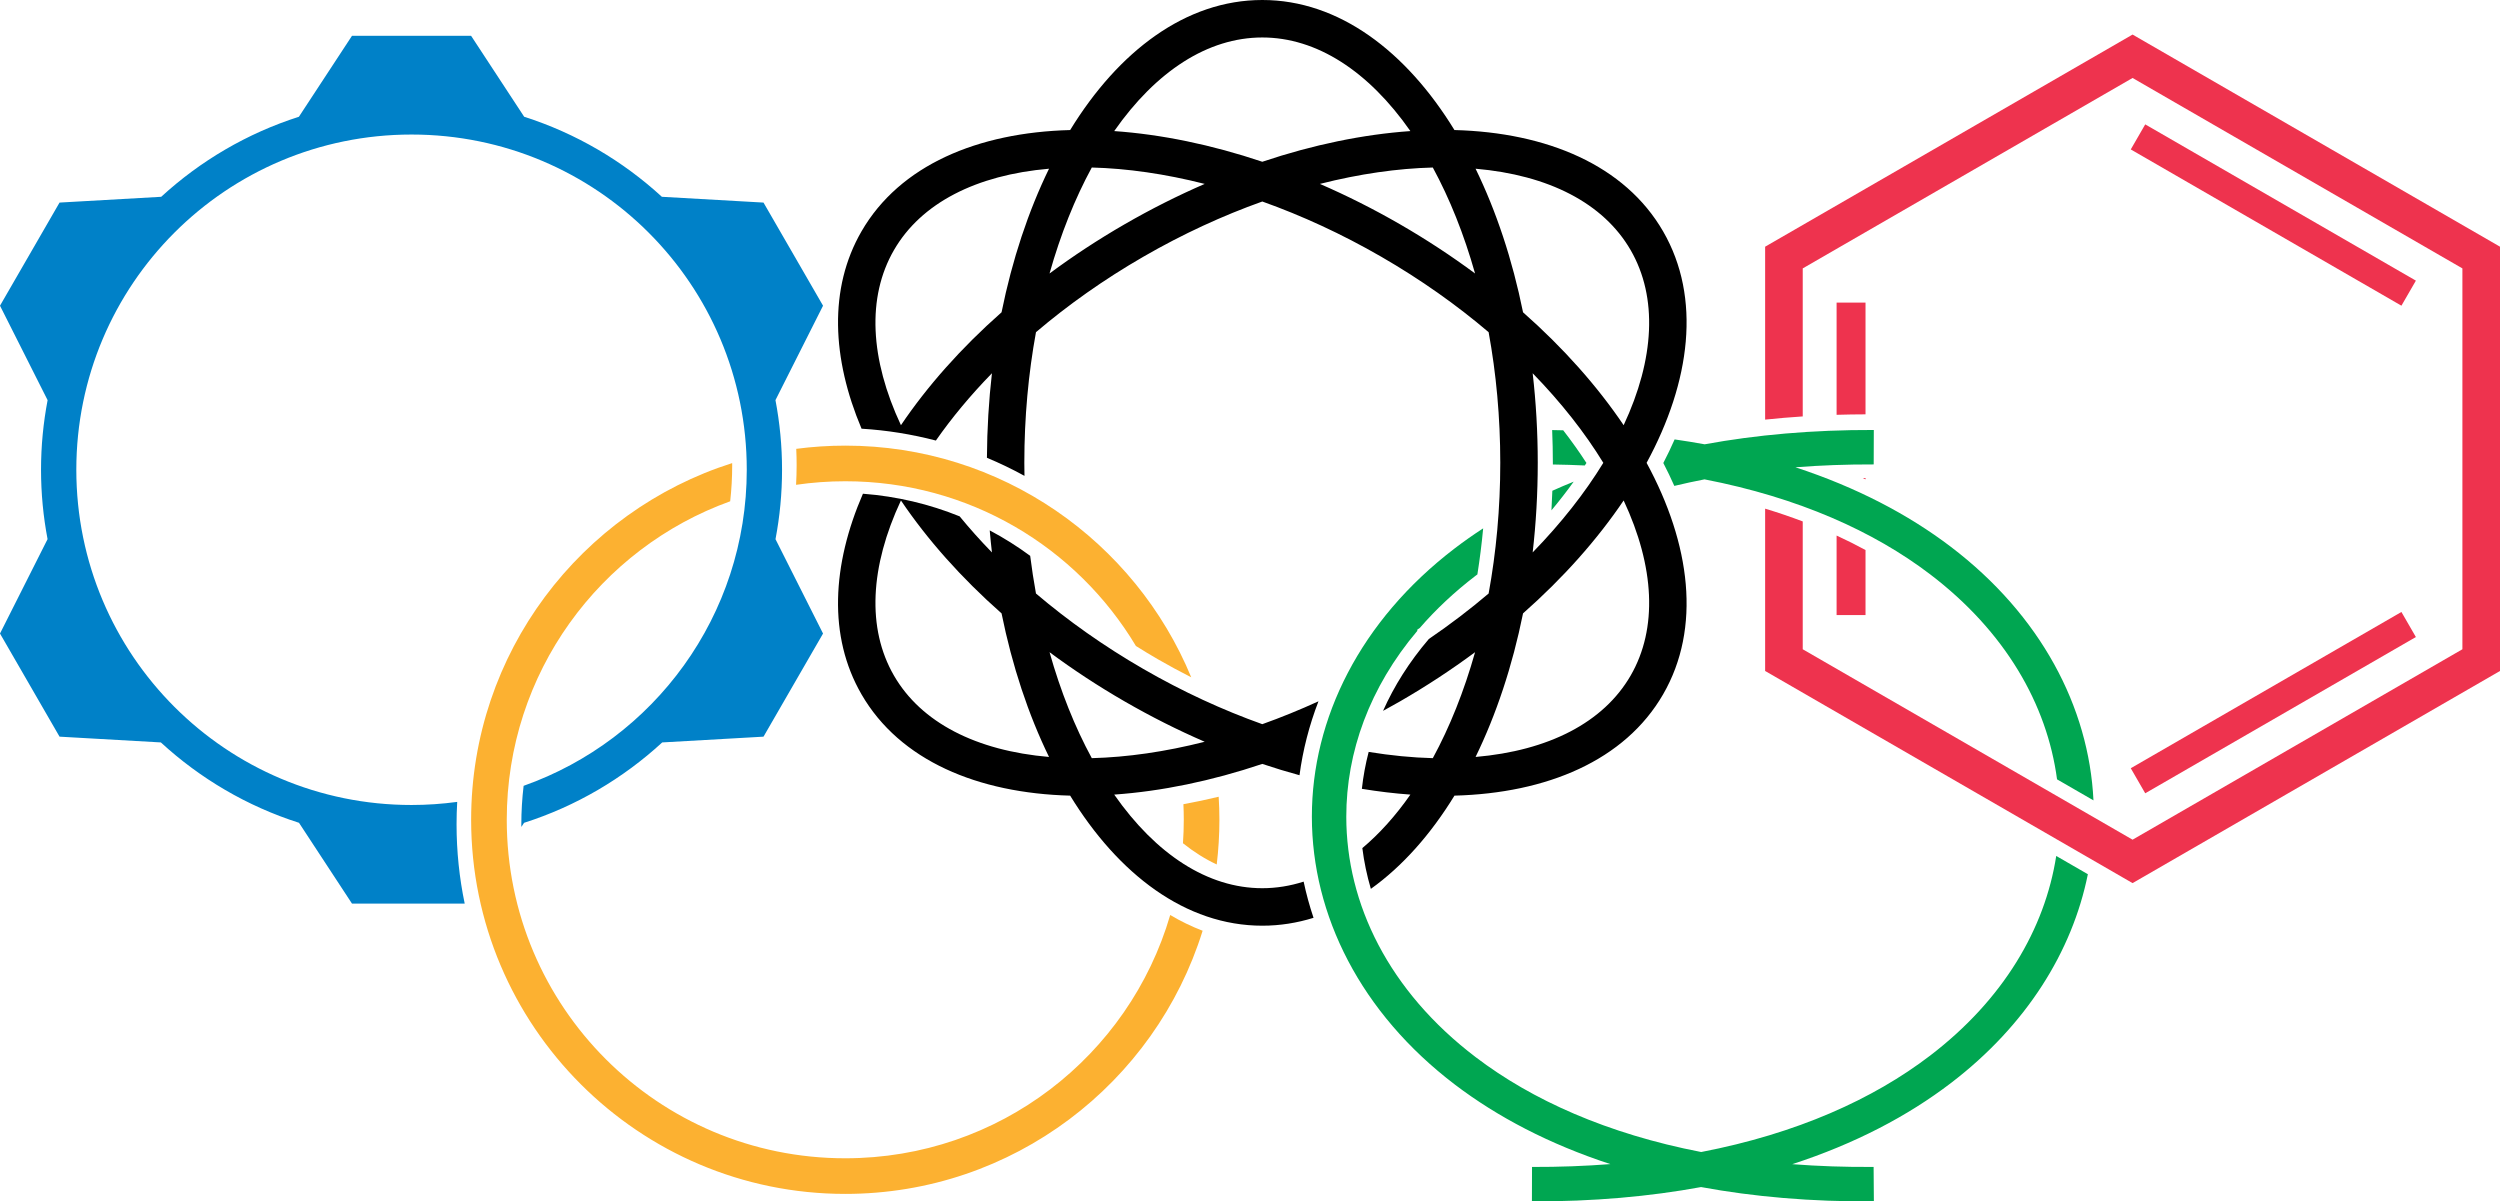 <?xml version="1.0" encoding="UTF-8" standalone="no"?>
<!-- Created with Inkscape (http://www.inkscape.org/) -->

<svg
   width="857.464mm"
   height="412.058mm"
   viewBox="0 0 857.464 412.058"
   version="1.1"
   id="svg21412"
   inkscape:version="1.2 (dc2aedaf03, 2022-05-15)"
   sodipodi:docname="notext.svg"
   xml:space="preserve"
   inkscape:export-filename="..\..\uvs-mailbild-BV.png"
   inkscape:export-xdpi="96"
   inkscape:export-ydpi="96"
   xmlns:inkscape="http://www.inkscape.org/namespaces/inkscape"
   xmlns:sodipodi="http://sodipodi.sourceforge.net/DTD/sodipodi-0.dtd"
   xmlns="http://www.w3.org/2000/svg"
   xmlns:svg="http://www.w3.org/2000/svg"><sodipodi:namedview
     id="namedview21414"
     pagecolor="#505050"
     bordercolor="#ffffff"
     borderopacity="1"
     inkscape:showpageshadow="0"
     inkscape:pageopacity="0"
     inkscape:pagecheckerboard="1"
     inkscape:deskcolor="#505050"
     inkscape:document-units="mm"
     showgrid="false"
     inkscape:zoom="0.25323116"
     inkscape:cx="1109.6581"
     inkscape:cy="1155.0711"
     inkscape:window-width="1920"
     inkscape:window-height="991"
     inkscape:window-x="-9"
     inkscape:window-y="-9"
     inkscape:window-maximized="1"
     inkscape:current-layer="layer1" /><defs
     id="defs21409"><rect
       x="4612.387"
       y="6128.788"
       width="852.976"
       height="1374.238"
       id="rect1786" /><rect
       x="-442.284"
       y="-1808.624"
       width="3743.615"
       height="1437.422"
       id="rect431" /><rect
       x="-2028.284"
       y="-2042.595"
       width="105.934"
       height="70.157"
       id="rect328" /><rect
       x="-1810.831"
       y="-1812.227"
       width="228.972"
       height="146.598"
       id="rect106" /><rect
       x="-1919.195"
       y="-2148.235"
       width="884.567"
       height="631.834"
       id="rect100" /><rect
       x="-147.994"
       y="-739.969"
       width="275.045"
       height="166.842"
       id="rect7325" /><rect
       x="-286.913"
       y="-725.31"
       width="319.025"
       height="158.465"
       id="rect7315" /><rect
       x="-216.406"
       y="-658.294"
       width="443.982"
       height="207.331"
       id="rect7309" /><rect
       x="-231.764"
       y="-667.369"
       width="385.343"
       height="216.406"
       id="rect7303" /><rect
       x="-303.667"
       y="-645.03"
       width="332.986"
       height="173.823"
       id="rect7293" /><rect
       x="-404.191"
       y="-711.348"
       width="220.595"
       height="159.861"
       id="rect7287" /><rect
       x="-292.223"
       y="-817.435"
       width="1283.412"
       height="718.711"
       id="rect7281" /><rect
       x="-35.541"
       y="-691.068"
       width="1216.28"
       height="473.875"
       id="rect7225" /><linearGradient
       id="linearGradient5686"
       inkscape:swatch="solid"><stop
         style="stop-color:#0000ff;stop-opacity:1;"
         offset="0"
         id="stop5684" /></linearGradient><clipPath
       clipPathUnits="userSpaceOnUse"
       id="clipPath755"><rect
         style="fill:#999999;stroke-width:0.1"
         id="rect757"
         width="350.018"
         height="162.993"
         x="-278.098"
         y="-19.675"
         transform="rotate(45)" /></clipPath><clipPath
       clipPathUnits="userSpaceOnUse"
       id="clipPath850"><rect
         style="display:inline;fill:#999999;stroke-width:0.1"
         id="rect852"
         width="350.018"
         height="162.993"
         x="-25.269"
         y="-92.184"
         transform="rotate(135)" /></clipPath><clipPath
       clipPathUnits="userSpaceOnUse"
       id="clipPath967"><rect
         style="display:inline;fill:#999999;stroke-width:0.1"
         id="rect969"
         width="350.018"
         height="162.993"
         x="-473.222"
         y="157.649"
         transform="rotate(45)" /></clipPath><clipPath
       clipPathUnits="userSpaceOnUse"
       id="clipPath1015"><rect
         style="display:inline;fill:#999999;stroke-width:0.157"
         id="rect1017"
         width="548.953"
         height="255.632"
         x="-401.46"
         y="-411.813"
         transform="rotate(135)" /></clipPath><clipPath
       clipPathUnits="userSpaceOnUse"
       id="clipPath850-6"><rect
         style="display:inline;fill:#999999;stroke-width:0.1"
         id="rect852-7"
         width="350.018"
         height="162.993"
         x="-25.269"
         y="-92.184"
         transform="rotate(135)" /></clipPath><clipPath
       clipPathUnits="userSpaceOnUse"
       id="clipPath1015-9"><rect
         style="display:inline;fill:#999999;stroke-width:0.157"
         id="rect1017-2"
         width="548.953"
         height="255.632"
         x="-401.46"
         y="-411.813"
         transform="rotate(135)" /></clipPath><clipPath
       clipPathUnits="userSpaceOnUse"
       id="clipPath967-3"><rect
         style="display:inline;fill:#999999;stroke-width:0.1"
         id="rect969-3"
         width="350.018"
         height="162.993"
         x="-473.222"
         y="157.649"
         transform="rotate(45)" /></clipPath><clipPath
       clipPathUnits="userSpaceOnUse"
       id="clipPath850-6-3"><rect
         style="display:inline;fill:#999999;stroke-width:0.1"
         id="rect852-7-8"
         width="350.018"
         height="162.993"
         x="-25.269"
         y="-92.184"
         transform="rotate(135)" /></clipPath><clipPath
       clipPathUnits="userSpaceOnUse"
       id="clipPath3638"><rect
         style="fill:#999999;stroke-width:0.1"
         id="rect3640"
         width="350.018"
         height="162.993"
         x="-278.098"
         y="-19.675"
         transform="rotate(45)" /></clipPath><clipPath
       clipPathUnits="userSpaceOnUse"
       id="clipPath3642"><rect
         style="fill:#999999;stroke-width:0.1"
         id="rect3644"
         width="350.018"
         height="162.993"
         x="-278.098"
         y="-19.675"
         transform="rotate(45)" /></clipPath><clipPath
       clipPathUnits="userSpaceOnUse"
       id="clipPath4465"><rect
         style="fill:#999999;stroke-width:0.1"
         id="rect4467"
         width="350.018"
         height="162.993"
         x="-278.098"
         y="-19.675"
         transform="rotate(45)" /></clipPath><clipPath
       clipPathUnits="userSpaceOnUse"
       id="clipPath4469"><rect
         style="fill:#999999;stroke-width:0.1"
         id="rect4471"
         width="350.018"
         height="162.993"
         x="-278.098"
         y="-19.675"
         transform="rotate(45)" /></clipPath><clipPath
       clipPathUnits="userSpaceOnUse"
       id="clipPath850-8"><rect
         style="display:inline;fill:#999999;stroke-width:0.1"
         id="rect852-9"
         width="350.018"
         height="162.993"
         x="-25.269"
         y="-92.184"
         transform="rotate(135)" /></clipPath><clipPath
       clipPathUnits="userSpaceOnUse"
       id="clipPath755-7"><rect
         style="fill:#999999;stroke-width:0.1"
         id="rect757-8"
         width="350.018"
         height="162.993"
         x="-278.098"
         y="-19.675"
         transform="rotate(45)" /></clipPath><clipPath
       clipPathUnits="userSpaceOnUse"
       id="clipPath1015-2"><rect
         style="display:inline;fill:#999999;stroke-width:0.157"
         id="rect1017-3"
         width="548.953"
         height="255.632"
         x="-401.46"
         y="-411.813"
         transform="rotate(135)" /></clipPath><clipPath
       clipPathUnits="userSpaceOnUse"
       id="clipPath967-7"><rect
         style="display:inline;fill:#999999;stroke-width:0.1"
         id="rect969-6"
         width="350.018"
         height="162.993"
         x="-473.222"
         y="157.649"
         transform="rotate(45)" /></clipPath><clipPath
       clipPathUnits="userSpaceOnUse"
       id="clipPath850-82"><rect
         style="display:inline;fill:#999999;stroke-width:0.1"
         id="rect852-77"
         width="350.018"
         height="162.993"
         x="-25.269"
         y="-92.184"
         transform="rotate(135)" /></clipPath><clipPath
       clipPathUnits="userSpaceOnUse"
       id="clipPath755-76"><rect
         style="fill:#999999;stroke-width:0.1"
         id="rect757-6"
         width="350.018"
         height="162.993"
         x="-278.098"
         y="-19.675"
         transform="rotate(45)" /></clipPath><clipPath
       clipPathUnits="userSpaceOnUse"
       id="clipPath1015-7"><rect
         style="display:inline;fill:#999999;stroke-width:0.157"
         id="rect1017-0"
         width="548.953"
         height="255.632"
         x="-401.46"
         y="-411.813"
         transform="rotate(135)" /></clipPath><clipPath
       clipPathUnits="userSpaceOnUse"
       id="clipPath967-1"><rect
         style="display:inline;fill:#999999;stroke-width:0.1"
         id="rect969-4"
         width="350.018"
         height="162.993"
         x="-473.222"
         y="157.649"
         transform="rotate(45)" /></clipPath><clipPath
       id="ccp0.5789936042867552"><rect
         x="-0.5"
         y="-0.5"
         width="29.462"
         height="14.5"
         id="rect4015" /></clipPath><clipPath
       id="ccp0.6587704403715304"><rect
         x="-0.5"
         y="-0.5"
         width="42.838"
         height="51.288"
         id="rect4020" /></clipPath><clipPath
       id="ccp0.5789936042867552-5"><rect
         x="-0.5"
         y="-0.5"
         width="29.462"
         height="14.5"
         id="rect4245" /></clipPath><clipPath
       id="ccp0.6587704403715304-0"><rect
         x="-0.5"
         y="-0.5"
         width="42.838"
         height="51.288"
         id="rect4250" /></clipPath><clipPath
       id="ccp0.5789936042867552-5-6"><rect
         x="-0.5"
         y="-0.5"
         width="29.462"
         height="14.5"
         id="rect4245-0" /></clipPath><clipPath
       id="ccp0.6587704403715304-0-3"><rect
         x="-0.5"
         y="-0.5"
         width="42.838"
         height="51.288"
         id="rect4250-6" /></clipPath><clipPath
       id="clipPath4314-2"><rect
         x="-0.5"
         y="-0.5"
         width="29.462"
         height="14.5"
         id="rect4312-5" /></clipPath><clipPath
       id="clipPath4319-0"><rect
         x="-0.5"
         y="-0.5"
         width="42.838"
         height="51.288"
         id="rect4317-7" /></clipPath><clipPath
       clipPathUnits="userSpaceOnUse"
       id="clipPath4884"><rect
         style="fill:#000000;fill-opacity:1;stroke:#0081c8;stroke-width:0.55;paint-order:stroke markers fill"
         id="rect4886"
         width="108.63"
         height="124.892"
         x="266.565"
         y="-16.375" /></clipPath><clipPath
       clipPathUnits="userSpaceOnUse"
       id="clipPath4898"><rect
         style="fill:#000000;fill-opacity:1;stroke:#0081c8;stroke-width:13;paint-order:stroke markers fill"
         id="rect4900"
         width="2511.278"
         height="1552.055"
         x="-865.444"
         y="3546.824"
         transform="scale(1,-1)" /></clipPath><clipPath
       clipPathUnits="userSpaceOnUse"
       id="clipPath4904"><rect
         style="fill:#000000;fill-opacity:1;stroke:#0081c8;stroke-width:18.571;paint-order:stroke markers fill"
         id="rect4906"
         width="4280.775"
         height="3314.856"
         x="-2740.539"
         y="4364.842"
         transform="scale(1,-1)" /></clipPath><clipPath
       clipPathUnits="userSpaceOnUse"
       id="clipPath4908"><rect
         style="fill:#000000;fill-opacity:1;stroke:#0081c8;stroke-width:13;paint-order:stroke markers fill"
         id="rect4910"
         width="2996.543"
         height="2320.4"
         x="-1126.68"
         y="2777.242"
         transform="scale(1,-1)" /></clipPath><clipPath
       clipPathUnits="userSpaceOnUse"
       id="clipPath4884-8"><rect
         style="fill:#000000;fill-opacity:1;stroke:#0081c8;stroke-width:0.55;paint-order:stroke markers fill"
         id="rect4886-3"
         width="108.63"
         height="124.892"
         x="266.565"
         y="-16.375" /></clipPath><clipPath
       id="ccp0.5789936042867552-5-6-4"><rect
         x="-0.5"
         y="-0.5"
         width="29.462"
         height="14.5"
         id="rect4245-0-4" /></clipPath><clipPath
       id="ccp0.6587704403715304-0-3-9"><rect
         x="-0.5"
         y="-0.5"
         width="42.838"
         height="51.288"
         id="rect4250-6-9" /></clipPath><clipPath
       id="clipPath4588"><rect
         x="-0.5"
         y="-0.5"
         width="29.462"
         height="14.5"
         id="rect4586" /></clipPath><clipPath
       id="clipPath4593"><rect
         x="-0.5"
         y="-0.5"
         width="42.838"
         height="51.288"
         id="rect4591" /></clipPath><clipPath
       clipPathUnits="userSpaceOnUse"
       id="clipPath5178"><rect
         style="fill:#000000;fill-opacity:1;stroke:#0081c8;stroke-width:0.376;paint-order:stroke markers fill"
         id="rect5180"
         width="71.176"
         height="60.055"
         x="296.73"
         y="13.674" /></clipPath><clipPath
       id="ccp0.9487490838075121"><rect
         x="-0.5"
         y="-0.5"
         width="32.375"
         height="14.5"
         id="rect5286" /></clipPath><clipPath
       id="ccp0.09974951631127116"><rect
         x="-0.5"
         y="-0.5"
         width="42.838"
         height="51.288"
         id="rect5291" /></clipPath><clipPath
       clipPathUnits="userSpaceOnUse"
       id="clipPath5364"><rect
         style="fill:#000000;fill-opacity:1;stroke:#0081c8;stroke-width:4.722;paint-order:stroke markers fill"
         id="rect5366"
         width="47.855"
         height="61.175"
         x="297.329"
         y="8.969" /></clipPath><inkscape:path-effect
       effect="mirror_symmetry"
       start_point="-59.996,77.313"
       end_point="-59.996,273.836"
       center_point="-59.996,175.575"
       id="path-effect2482"
       is_visible="true"
       lpeversion="1.2"
       lpesatellites=""
       mode="free"
       discard_orig_path="true"
       fuse_paths="false"
       oposite_fuse="false"
       split_items="false"
       split_open="false"
       link_styles="false" /><inkscape:path-effect
       effect="mirror_symmetry"
       start_point="-59.996,77.313"
       end_point="-59.996,273.836"
       center_point="-59.996,175.575"
       id="path-effect2482-3"
       is_visible="true"
       lpeversion="1.2"
       lpesatellites=""
       mode="free"
       discard_orig_path="true"
       fuse_paths="false"
       oposite_fuse="false"
       split_items="false"
       split_open="false"
       link_styles="false" /><inkscape:path-effect
       effect="mirror_symmetry"
       start_point="-59.996,77.313"
       end_point="-59.996,273.836"
       center_point="-59.996,175.575"
       id="path-effect2482-9"
       is_visible="true"
       lpeversion="1.2"
       lpesatellites=""
       mode="free"
       discard_orig_path="true"
       fuse_paths="false"
       oposite_fuse="false"
       split_items="false"
       split_open="false"
       link_styles="false" /><inkscape:path-effect
       effect="mirror_symmetry"
       start_point="-59.996,77.313"
       end_point="-59.996,273.836"
       center_point="-59.996,175.575"
       id="path-effect2482-3-3"
       is_visible="true"
       lpeversion="1.2"
       lpesatellites=""
       mode="free"
       discard_orig_path="true"
       fuse_paths="false"
       oposite_fuse="false"
       split_items="false"
       split_open="false"
       link_styles="false" /><inkscape:path-effect
       effect="mirror_symmetry"
       start_point="-59.996,77.313"
       end_point="-59.996,273.836"
       center_point="-59.996,175.575"
       id="path-effect2482-9-6"
       is_visible="true"
       lpeversion="1.2"
       lpesatellites=""
       mode="free"
       discard_orig_path="true"
       fuse_paths="false"
       oposite_fuse="false"
       split_items="false"
       split_open="false"
       link_styles="false" /><inkscape:path-effect
       effect="mirror_symmetry"
       start_point="-59.996,77.313"
       end_point="-59.996,273.836"
       center_point="-59.996,175.575"
       id="path-effect2482-3-3-8"
       is_visible="true"
       lpeversion="1.2"
       lpesatellites=""
       mode="free"
       discard_orig_path="true"
       fuse_paths="false"
       oposite_fuse="false"
       split_items="false"
       split_open="false"
       link_styles="false" /><inkscape:path-effect
       effect="mirror_symmetry"
       start_point="-59.996,77.313"
       end_point="-59.996,273.836"
       center_point="-59.996,175.575"
       id="path-effect2482-7"
       is_visible="true"
       lpeversion="1.2"
       lpesatellites=""
       mode="free"
       discard_orig_path="true"
       fuse_paths="false"
       oposite_fuse="false"
       split_items="false"
       split_open="false"
       link_styles="false" /><inkscape:path-effect
       effect="mirror_symmetry"
       start_point="-59.996,77.313"
       end_point="-59.996,273.836"
       center_point="-59.996,175.575"
       id="path-effect2482-5"
       is_visible="true"
       lpeversion="1.2"
       lpesatellites=""
       mode="free"
       discard_orig_path="true"
       fuse_paths="false"
       oposite_fuse="false"
       split_items="false"
       split_open="false"
       link_styles="false" /><inkscape:path-effect
       effect="mirror_symmetry"
       start_point="-59.996,77.313"
       end_point="-59.996,273.836"
       center_point="-59.996,175.575"
       id="path-effect2482-6"
       is_visible="true"
       lpeversion="1.2"
       lpesatellites=""
       mode="free"
       discard_orig_path="true"
       fuse_paths="false"
       oposite_fuse="false"
       split_items="false"
       split_open="false"
       link_styles="false" /><inkscape:path-effect
       effect="mirror_symmetry"
       start_point="-59.996,77.313"
       end_point="-59.996,273.836"
       center_point="-59.996,175.575"
       id="path-effect2482-8"
       is_visible="true"
       lpeversion="1.2"
       lpesatellites=""
       mode="free"
       discard_orig_path="true"
       fuse_paths="false"
       oposite_fuse="false"
       split_items="false"
       split_open="false"
       link_styles="false" /><inkscape:path-effect
       effect="mirror_symmetry"
       start_point="-59.996,77.313"
       end_point="-59.996,273.836"
       center_point="-59.996,175.575"
       id="path-effect2482-37"
       is_visible="true"
       lpeversion="1.2"
       lpesatellites=""
       mode="free"
       discard_orig_path="true"
       fuse_paths="false"
       oposite_fuse="false"
       split_items="false"
       split_open="false"
       link_styles="false" /><inkscape:path-effect
       effect="mirror_symmetry"
       start_point="-59.996,77.313"
       end_point="-59.996,273.836"
       center_point="-59.996,175.575"
       id="path-effect2482-38"
       is_visible="true"
       lpeversion="1.2"
       lpesatellites=""
       mode="free"
       discard_orig_path="true"
       fuse_paths="false"
       oposite_fuse="false"
       split_items="false"
       split_open="false"
       link_styles="false" /><inkscape:path-effect
       effect="mirror_symmetry"
       start_point="-59.996,77.313"
       end_point="-59.996,273.836"
       center_point="-59.996,175.575"
       id="path-effect2482-4"
       is_visible="true"
       lpeversion="1.2"
       lpesatellites=""
       mode="free"
       discard_orig_path="true"
       fuse_paths="false"
       oposite_fuse="false"
       split_items="false"
       split_open="false"
       link_styles="false" /><inkscape:path-effect
       effect="mirror_symmetry"
       start_point="-59.996,77.313"
       end_point="-59.996,273.836"
       center_point="-59.996,175.575"
       id="path-effect2482-37-8"
       is_visible="true"
       lpeversion="1.2"
       lpesatellites=""
       mode="free"
       discard_orig_path="true"
       fuse_paths="false"
       oposite_fuse="false"
       split_items="false"
       split_open="false"
       link_styles="false" /><inkscape:path-effect
       effect="mirror_symmetry"
       start_point="-59.996,77.313"
       end_point="-59.996,273.836"
       center_point="-59.996,175.575"
       id="path-effect2482-60"
       is_visible="true"
       lpeversion="1.2"
       lpesatellites=""
       mode="free"
       discard_orig_path="true"
       fuse_paths="false"
       oposite_fuse="false"
       split_items="false"
       split_open="false"
       link_styles="false" /><inkscape:path-effect
       effect="mirror_symmetry"
       start_point="-59.996,77.313"
       end_point="-59.996,273.836"
       center_point="-59.996,175.575"
       id="path-effect2482-37-5"
       is_visible="true"
       lpeversion="1.2"
       lpesatellites=""
       mode="free"
       discard_orig_path="true"
       fuse_paths="false"
       oposite_fuse="false"
       split_items="false"
       split_open="false"
       link_styles="false" /><clipPath
       clipPathUnits="userSpaceOnUse"
       id="clipPath13715"><rect
         style="opacity:0.69;fill:#ffc300;fill-opacity:1;stroke:none;stroke-width:2.048;stroke-dasharray:none"
         id="rect13717"
         width="46.206"
         height="53.853"
         x="-444.031"
         y="251.381"
         transform="rotate(-24.08)" /></clipPath><clipPath
       clipPathUnits="userSpaceOnUse"
       id="clipPath13715-4"><rect
         style="opacity:0.69;fill:#ffc300;fill-opacity:1;stroke:none;stroke-width:2.048;stroke-dasharray:none"
         id="rect13717-7"
         width="46.206"
         height="53.853"
         x="-444.031"
         y="251.381"
         transform="rotate(-24.08)" /></clipPath><filter
       style="color-interpolation-filters:sRGB"
       inkscape:label="Blur"
       id="filter13806"
       x="0.011"
       y="0.033"
       width="0.979"
       height="0.935"><feGaussianBlur
         stdDeviation="3 3"
         result="blur"
         id="feGaussianBlur13804" /></filter><clipPath
       clipPathUnits="userSpaceOnUse"
       id="clipPath13715-46"><rect
         style="opacity:0.69;fill:#ffc300;fill-opacity:1;stroke:none;stroke-width:2.048;stroke-dasharray:none"
         id="rect13717-3"
         width="46.206"
         height="53.853"
         x="-444.031"
         y="251.381"
         transform="rotate(-24.08)" /></clipPath><clipPath
       clipPathUnits="userSpaceOnUse"
       id="clipPath13715-46-7"><rect
         style="opacity:0.69;fill:#ffc300;fill-opacity:1;stroke:none;stroke-width:2.048;stroke-dasharray:none"
         id="rect13717-3-2"
         width="46.206"
         height="53.853"
         x="-444.031"
         y="251.381"
         transform="rotate(-24.08)" /></clipPath><clipPath
       clipPathUnits="userSpaceOnUse"
       id="clipPath13715-1"><rect
         style="opacity:0.69;fill:#ffc300;fill-opacity:1;stroke:none;stroke-width:2.048;stroke-dasharray:none"
         id="rect13717-8"
         width="46.206"
         height="53.853"
         x="-444.031"
         y="251.381"
         transform="rotate(-24.08)" /></clipPath><clipPath
       clipPathUnits="userSpaceOnUse"
       id="clipPath13715-1-6"><rect
         style="opacity:0.69;fill:#ffc300;fill-opacity:1;stroke:none;stroke-width:2.048;stroke-dasharray:none"
         id="rect13717-8-6"
         width="46.206"
         height="53.853"
         x="-444.031"
         y="251.381"
         transform="rotate(-24.08)" /></clipPath></defs><g
     inkscape:label="Layer 1"
     inkscape:groupmode="layer"
     id="layer1"
     transform="translate(-4062.381,-1717.509)"
     style="display:inline"><path
       id="path7704-0-8-2-2-2-8"
       style="color:#000000;display:inline;fill:#fcb131"
       d="m 4352.296,1870.354 c -5.699,0 -11.311,0.378 -16.815,1.1 0.085,1.862 0.132,3.734 0.132,5.617 0,2.256 -0.07,4.496 -0.191,6.722 5.509,-0.8 11.141,-1.221 16.874,-1.221 42.39,0 79.418,22.638 99.684,56.498 2.491,1.563 5.018,3.102 7.607,4.596 3.778,2.182 7.572,4.22 11.37,6.151 -19.243,-46.607 -65.158,-79.464 -118.662,-79.464 z m -38.794,5.991 c -51.872,16.468 -89.527,65.053 -89.527,122.332 0,70.798 57.524,128.322 128.322,128.322 57.548,0 106.325,-38.007 122.567,-90.257 -3.816,-1.462 -7.526,-3.268 -11.117,-5.398 -14.088,48.254 -58.602,83.438 -111.45,83.438 -64.195,0 -116.105,-51.911 -116.105,-116.106 0,-50.331 31.912,-93.106 76.634,-109.235 0.452,-4.06 0.686,-8.187 0.686,-12.37 0,-0.243 -0.01,-0.484 -0.01,-0.727 z m 166.867,114.431 c -4.064,0.982 -8.097,1.836 -12.095,2.56 0.08,1.771 0.127,3.55 0.127,5.341 0,2.707 -0.1,5.391 -0.282,8.052 3.771,3.014 7.643,5.444 11.583,7.277 0.6,-5.028 0.918,-10.141 0.918,-15.329 0,-2.654 -0.091,-5.287 -0.25,-7.901 z" /><path
       id="path7704-2-0-0-8-2-7-4"
       style="color:#000000;display:inline;fill:#0081c8;fill-opacity:1"
       d="m 4183.113,1729.784 -18.213,27.773 c -17.752,5.671 -33.815,15.139 -47.23,27.451 l -34.868,1.983 -20.421,35.369 16.328,32.402 c -1.474,7.734 -2.255,15.711 -2.255,23.87 0,8.133 0.776,16.087 2.241,23.799 l -16.314,32.375 20.421,35.369 34.754,1.977 c 13.448,12.372 29.563,21.883 47.379,27.569 l 18.178,27.719 h 38.654 c -1.829,-8.785 -2.794,-17.883 -2.794,-27.203 0,-2.581 0.078,-5.144 0.224,-7.689 -5.122,0.696 -10.348,1.062 -15.663,1.062 -63.572,0 -114.977,-51.407 -114.977,-114.978 0,-63.571 51.406,-114.976 114.977,-114.976 63.571,0 114.976,51.405 114.976,114.976 0,50.084 -31.91,92.609 -76.535,108.403 -0.51,4.33 -0.786,8.732 -0.786,13.202 0,0.301 0.01,0.601 0.011,0.902 l 0.93,-1.417 c 17.817,-5.686 33.933,-15.198 47.381,-27.57 l 34.741,-1.976 20.421,-35.369 -16.305,-32.357 c 1.467,-7.717 2.244,-15.676 2.244,-23.816 0,-8.165 -0.782,-16.148 -2.258,-23.887 l 16.319,-32.385 -20.421,-35.369 -34.855,-1.983 c -13.416,-12.313 -29.48,-21.781 -47.232,-27.452 l -18.212,-27.773 z" /><path
       id="path293-6-6-7-8-1-8-1-2-0"
       style="color:#000000;display:inline;fill:#000000"
       d="m 4495.33,1717.509 c -26.285,0 -49.368,17.625 -65.901,44.605 -31.631,0.829 -58.436,12.007 -71.579,34.77 -11.303,19.578 -10.123,43.623 0.032,67.661 8.752,0.531 17.274,1.921 25.494,4.067 5.435,-7.786 11.873,-15.54 19.224,-23.083 -1.08,9.393 -1.657,19.086 -1.719,28.99 4.418,1.843 8.716,3.915 12.879,6.205 -0.026,-1.485 -0.05,-2.97 -0.05,-4.466 0,-15.641 1.411,-30.704 3.996,-44.819 10.931,-9.296 23.27,-18.049 36.815,-25.869 13.545,-7.82 27.294,-14.129 40.81,-18.948 13.516,4.819 27.267,11.128 40.812,18.949 13.544,7.82 25.883,16.573 36.813,25.868 2.585,14.115 3.996,29.178 3.996,44.819 0,15.64 -1.411,30.702 -3.995,44.815 -6.367,5.414 -13.225,10.636 -20.507,15.605 -6.684,7.815 -11.902,16.099 -15.704,24.646 1.944,-1.06 3.887,-2.134 5.824,-3.252 9.103,-5.256 17.697,-10.911 25.737,-16.873 -3.791,13.453 -8.706,25.703 -14.494,36.347 -7.041,-0.18 -14.412,-0.904 -22.004,-2.14 -1.091,4.193 -1.868,8.42 -2.33,12.659 5.646,0.922 11.208,1.597 16.643,1.979 -5.098,7.3 -10.634,13.439 -16.482,18.353 0.586,4.689 1.562,9.357 2.921,13.977 10.869,-7.757 20.56,-18.734 28.672,-31.971 31.631,-0.829 58.439,-12.005 71.581,-34.769 13.143,-22.764 9.418,-51.568 -5.68,-79.376 15.098,-27.808 18.821,-56.612 5.678,-79.376 -13.143,-22.764 -39.949,-33.942 -71.581,-34.77 -16.533,-26.978 -39.616,-44.603 -65.9,-44.603 z m 0,12.854 c 18.658,0 36.436,11.551 50.791,32.105 -16.124,1.131 -33.297,4.647 -50.79,10.523 -17.494,-5.877 -34.667,-9.392 -50.792,-10.523 14.355,-20.554 32.133,-32.105 50.791,-32.105 z m -58.482,44.601 c 12.113,0.31 25.18,2.179 38.726,5.622 -9.183,3.982 -18.378,8.597 -27.482,13.853 -9.103,5.256 -17.698,10.911 -25.738,16.873 3.792,-13.453 8.706,-25.704 14.494,-36.349 z m 116.963,0 c 5.787,10.644 10.702,22.894 14.493,36.347 -8.039,-5.961 -16.632,-11.616 -25.734,-16.871 -9.104,-5.256 -18.299,-9.872 -27.483,-13.854 13.546,-3.443 26.612,-5.312 38.724,-5.622 z m -131.63,0.411 c -7.083,14.53 -12.625,31.16 -16.282,49.248 -13.836,12.211 -25.467,25.325 -34.509,38.723 -10.623,-22.708 -11.737,-43.879 -2.408,-60.038 9.329,-16.159 28.221,-25.779 53.199,-27.934 z m 146.298,0 c 24.979,2.154 43.87,11.776 53.199,27.935 9.329,16.159 8.216,37.33 -2.408,60.039 -9.042,-13.399 -20.673,-26.514 -34.509,-38.726 -3.658,-18.088 -9.2,-34.718 -16.283,-49.248 z m 19.584,70.153 c 9.754,10.01 17.906,20.391 24.231,30.725 -6.325,10.334 -14.476,20.715 -24.231,30.725 1.143,-9.943 1.744,-20.213 1.744,-30.723 0,-10.512 -0.6,-20.782 -1.744,-30.726 z m -229.709,41.32 c -10.596,24.41 -11.985,48.901 -0.505,68.784 13.143,22.764 39.948,33.941 71.58,34.77 16.533,26.979 39.617,44.607 65.902,44.607 6.041,0 11.91,-0.942 17.573,-2.703 -1.375,-4.095 -2.509,-8.237 -3.392,-12.413 -4.64,1.485 -9.381,2.256 -14.181,2.256 -18.658,0 -36.436,-11.551 -50.791,-32.106 16.125,-1.131 33.297,-4.646 50.791,-10.523 4.277,1.437 8.534,2.728 12.762,3.882 1.14,-8.586 3.319,-17.081 6.507,-25.354 -6.444,2.944 -12.883,5.566 -19.27,7.843 -13.515,-4.819 -27.264,-11.127 -40.808,-18.947 -13.546,-7.821 -25.885,-16.575 -36.817,-25.871 -0.773,-4.221 -1.427,-8.537 -1.983,-12.919 -4.388,-3.238 -9.028,-6.155 -13.879,-8.729 0.218,2.539 0.47,5.059 0.758,7.558 -3.967,-4.071 -7.654,-8.205 -11.076,-12.371 -10.363,-4.195 -21.51,-6.873 -33.169,-7.762 z m 13.036,2.312 c 9.042,13.399 20.673,26.515 34.509,38.727 3.657,18.088 9.199,34.718 16.282,49.248 -24.978,-2.155 -43.87,-11.776 -53.199,-27.935 -9.329,-16.159 -8.216,-37.33 2.408,-60.04 z m 247.881,0 c 10.624,22.709 11.738,43.881 2.409,60.04 -9.329,16.159 -28.222,25.779 -53.2,27.934 7.083,-14.53 12.626,-31.16 16.283,-49.249 13.836,-12.211 25.466,-25.326 34.508,-38.725 z m -196.916,52.037 c 8.04,5.963 16.635,11.619 25.738,16.874 9.103,5.255 18.297,9.87 27.48,13.851 -13.546,3.443 -26.612,5.311 -38.724,5.622 -5.787,-10.645 -10.702,-22.895 -14.494,-36.348 z" /><path
       id="path17890-7-59-7-2-8"
       style="color:#000000;display:inline;fill:#00a651"
       d="m 4705.069,1864.987 c -21.032,-0.069 -40.369,1.667 -58.018,4.911 -3.364,-0.622 -6.811,-1.169 -10.299,-1.678 -1.19,2.708 -2.482,5.408 -3.876,8.092 1.352,2.605 2.611,5.224 3.771,7.852 3.381,-0.806 6.824,-1.564 10.362,-2.246 32.282,6.261 58.023,17.853 77.304,32.511 25.834,19.639 40.181,44.675 43.604,70.38 l 12.493,7.213 c -1.545,-32.034 -18.104,-63.545 -48.951,-86.995 -14.599,-11.098 -32.379,-20.407 -53.28,-27.254 8.585,-0.668 17.532,-1.007 26.852,-0.977 z m -110.321,0.032 c 0.154,3.729 0.24,7.49 0.24,11.285 0,0.173 0,0.345 0,0.519 3.718,0.048 7.357,0.172 10.953,0.338 0.187,-0.286 0.378,-0.573 0.562,-0.859 -2.399,-3.735 -5.068,-7.476 -7.959,-11.208 -1.261,-0.029 -2.519,-0.06 -3.792,-0.076 z m 7.39,17.69 c -2.493,1.005 -4.935,2.046 -7.326,3.124 -0.079,2.25 -0.179,4.491 -0.309,6.717 2.729,-3.271 5.276,-6.555 7.635,-9.841 z m -31.049,16.015 c -3.403,2.212 -6.67,4.507 -9.784,6.888 -32.392,24.768 -48.994,58.362 -48.971,92.053 0.023,33.691 16.674,67.224 49.082,91.861 14.599,11.098 32.379,20.408 53.279,27.254 -8.585,0.668 -17.532,1.007 -26.852,0.977 l -0.037,11.809 c 21.032,0.069 40.368,-1.667 58.017,-4.911 17.985,3.327 37.745,5.064 59.27,4.904 l -0.088,-11.809 c -9.701,0.072 -19,-0.256 -27.906,-0.945 21.427,-6.969 39.603,-16.495 54.47,-27.863 25.806,-19.732 41.578,-45.067 46.918,-71.589 l -10.85,-6.264 c -3.877,24.984 -18.116,49.261 -43.242,68.473 -19.515,14.922 -45.656,26.733 -78.531,33.075 -32.282,-6.26 -58.022,-17.851 -77.303,-32.509 -29.873,-22.709 -44.4,-52.637 -44.42,-82.469 -0.015,-22.168 7.988,-44.422 24.353,-63.766 v -0.421 c 0.292,-0.198 0.58,-0.399 0.871,-0.597 5.467,-6.314 11.829,-12.311 19.112,-17.88 0.204,-0.156 0.42,-0.307 0.626,-0.463 0.818,-5.158 1.487,-10.43 1.984,-15.806 z" /><path
       id="path12187-5-0-7-5-6-1"
       style="color:#000000;display:inline;fill:#ee334e;stroke-width:0.092"
       d="m 4793.82,1729.361 -126.025,72.76 v 59.311 c 4.219,-0.446 8.518,-0.812 12.897,-1.097 v -50.769 l 113.127,-65.314 113.128,65.314 v 130.629 l -113.128,65.314 -113.127,-65.314 v -43.842 c -4.141,-1.566 -8.431,-3.036 -12.897,-4.384 v 55.672 l 126.025,72.76 3.225,-1.861 122.8,-70.899 v -145.52 z m 4.343,30.808 -4.959,8.592 92.828,53.596 4.961,-8.592 z m -105.858,61.117 v 38.496 c 3.264,-0.1 6.573,-0.153 9.922,-0.162 v -38.334 z m 9.922,60.174 c -0.309,0.01 -0.618,0.013 -0.933,0.015 0.315,0.145 0.62,0.297 0.933,0.443 z m -9.922,19.736 v 27.28 h 9.922 v -22.311 c -3.178,-1.729 -6.484,-3.388 -9.922,-4.969 z m 193.727,26.212 -92.828,53.593 4.959,8.592 92.83,-53.594 z" /></g></svg>
